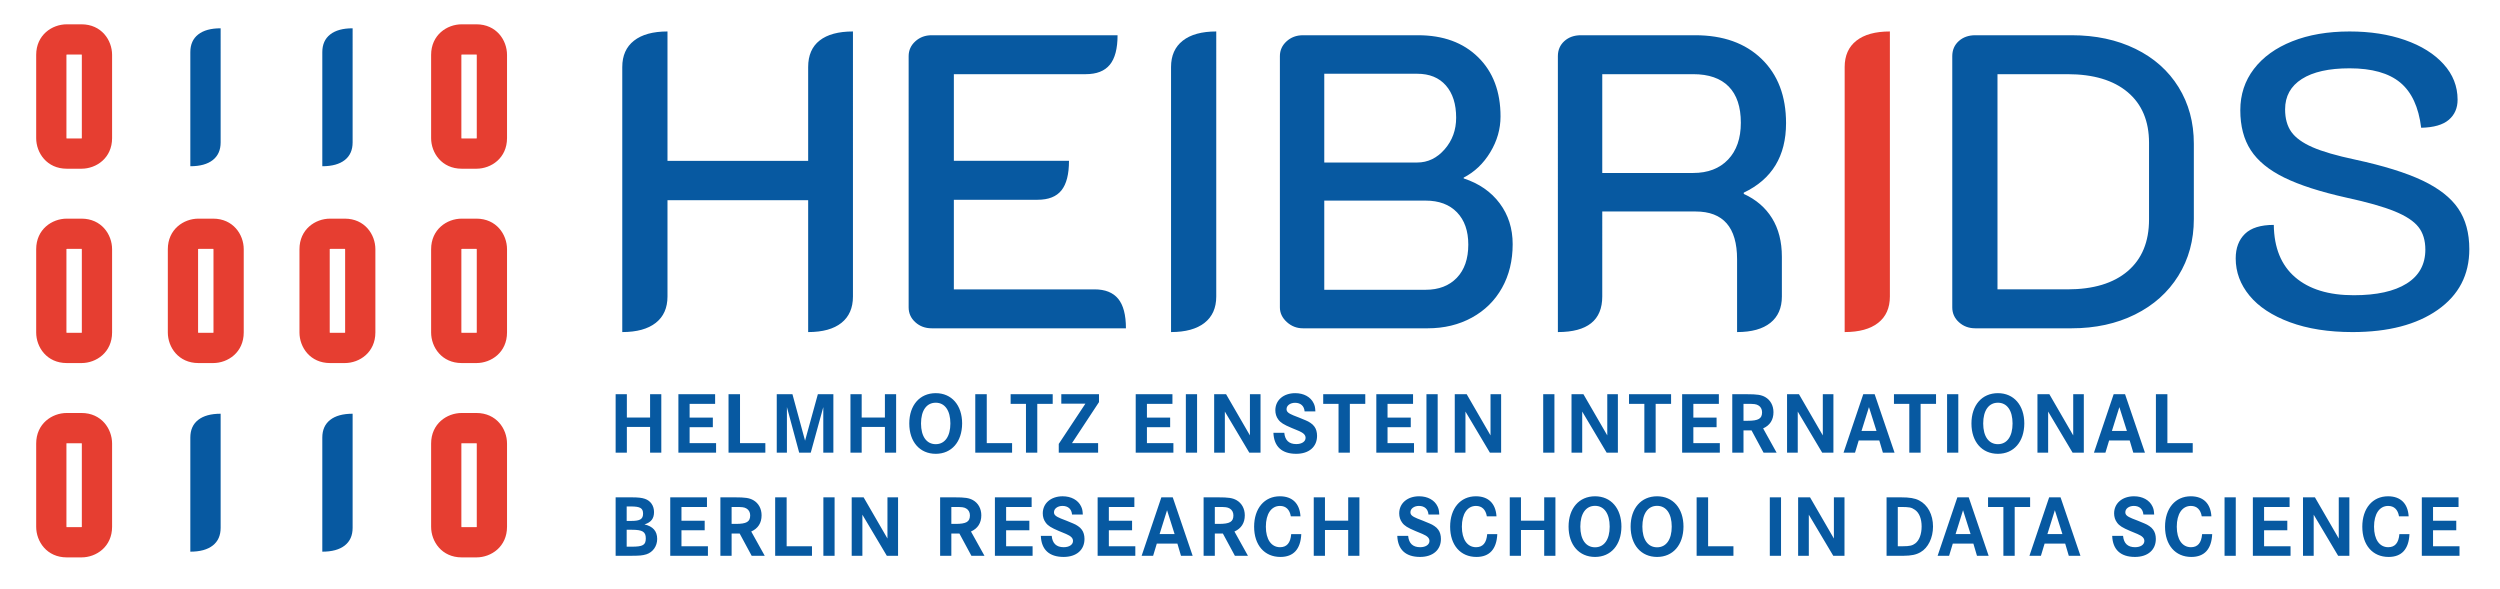 <?xml version="1.0" encoding="utf-8"?>
<!-- Generator: Adobe Illustrator 15.1.0, SVG Export Plug-In . SVG Version: 6.00 Build 0)  -->
<!DOCTYPE svg PUBLIC "-//W3C//DTD SVG 1.1//EN" "http://www.w3.org/Graphics/SVG/1.1/DTD/svg11.dtd">
<svg version="1.1" id="Ebene_1" xmlns="http://www.w3.org/2000/svg" xmlns:xlink="http://www.w3.org/1999/xlink" x="0px" y="0px"
	 width="841.89px" height="198.425px" viewBox="0 0 841.89 198.425" style="enable-background:new 0 0 841.89 198.425;"
	 xml:space="preserve">
<style type="text/css">
<![CDATA[
	.st0{fill:#E63E31;}
	.st1{fill:#0759A1;}
]]>
</style>
<path class="st0" d="M160.44,187.704h-4.957c-6.692,0-10.302-5.309-10.302-10.303v-28.023c0-6.691,5.308-10.303,10.302-10.303h4.957
	c6.692,0,10.302,5.309,10.302,10.303v28.023C170.743,184.093,165.435,187.704,160.44,187.704z M155.409,177.516
	c0.023,0.001,0.048,0.001,0.075,0.001h4.85c0.067-0.007,0.146-0.021,0.221-0.04c0.001-0.023,0.001-0.049,0.001-0.075v-27.916
	c-0.007-0.067-0.022-0.147-0.041-0.222c-0.023-0.001-0.048-0.001-0.075-0.001h-4.85c-0.067,0.007-0.146,0.021-0.221,0.04
	c-0.001,0.023-0.001,0.049-0.001,0.075v27.916C155.375,177.361,155.39,177.441,155.409,177.516z M27.444,187.704h-4.957
	c-6.692,0-10.302-5.309-10.302-10.303v-28.023c0-6.691,5.308-10.303,10.302-10.303h4.957c6.692,0,10.303,5.309,10.303,10.303v28.023
	C37.747,184.093,32.438,187.704,27.444,187.704z M22.412,177.516c0.023,0.001,0.048,0.001,0.075,0.001h4.85
	c0.067-0.007,0.146-0.021,0.221-0.04c0.001-0.023,0.001-0.049,0.001-0.075v-27.916c-0.007-0.067-0.022-0.147-0.041-0.222
	c-0.023-0.001-0.048-0.001-0.075-0.001h-4.85c-0.067,0.007-0.146,0.021-0.221,0.04c-0.001,0.023-0.001,0.049-0.001,0.075v27.916
	C22.378,177.361,22.394,177.441,22.412,177.516z M160.44,122.262h-4.957c-6.692,0-10.302-5.309-10.302-10.303V83.933
	c0-6.692,5.308-10.302,10.302-10.302h4.957c6.692,0,10.302,5.308,10.302,10.302v28.026
	C170.743,118.65,165.435,122.262,160.44,122.262z M155.409,112.073c0.023,0.001,0.048,0.001,0.075,0.001h4.85
	c0.067-0.007,0.146-0.021,0.221-0.04c0.001-0.023,0.001-0.049,0.001-0.075V84.04c-0.007-0.067-0.022-0.146-0.041-0.221
	c-0.023-0.001-0.048-0.001-0.075-0.001h-4.85c-0.067,0.007-0.146,0.022-0.221,0.041c-0.001,0.023-0.001,0.048-0.001,0.075v27.918
	C155.375,111.919,155.39,111.999,155.409,112.073z M116.109,122.262h-4.959c-6.692,0-10.303-5.309-10.303-10.303V83.933
	c0-6.692,5.308-10.302,10.303-10.302h4.959c6.692,0,10.303,5.308,10.303,10.302v28.026
	C126.412,118.65,121.104,122.262,116.109,122.262z M111.076,112.073c0.023,0.001,0.048,0.001,0.075,0.001h4.852
	c0.067-0.007,0.146-0.021,0.221-0.04c0.001-0.023,0.001-0.049,0.001-0.075V84.04c-0.007-0.067-0.022-0.146-0.041-0.221
	c-0.023-0.001-0.048-0.001-0.075-0.001h-4.852c-0.067,0.007-0.146,0.022-0.221,0.041c-0.001,0.023-0.001,0.048-0.001,0.075v27.918
	C111.042,111.919,111.057,111.999,111.076,112.073z M71.777,122.262h-4.958c-6.692,0-10.303-5.309-10.303-10.303V83.933
	c0-6.692,5.308-10.302,10.303-10.302h4.958c6.692,0,10.302,5.308,10.302,10.302v28.026C82.079,118.65,76.771,122.262,71.777,122.262
	z M66.744,112.073c0.023,0.001,0.048,0.001,0.075,0.001h4.852c0.067-0.007,0.146-0.021,0.221-0.04
	c0.001-0.023,0.001-0.049,0.001-0.075V84.04c-0.007-0.067-0.022-0.146-0.041-0.221c-0.023-0.001-0.048-0.001-0.075-0.001h-4.852
	c-0.067,0.007-0.146,0.022-0.221,0.041c-0.001,0.023-0.001,0.048-0.001,0.075v27.918C66.71,111.919,66.725,111.999,66.744,112.073z
	 M27.444,122.262h-4.957c-6.692,0-10.302-5.309-10.302-10.303V83.933c0-6.692,5.308-10.302,10.302-10.302h4.957
	c6.692,0,10.303,5.308,10.303,10.302v28.026C37.747,118.65,32.438,122.262,27.444,122.262z M22.412,112.073
	c0.023,0.001,0.048,0.001,0.075,0.001h4.85c0.067-0.007,0.146-0.021,0.221-0.04c0.001-0.023,0.001-0.049,0.001-0.075V84.04
	c-0.007-0.067-0.022-0.146-0.041-0.221c-0.023-0.001-0.048-0.001-0.075-0.001h-4.85c-0.067,0.007-0.146,0.022-0.221,0.041
	c-0.001,0.023-0.001,0.048-0.001,0.075v27.918C22.378,111.919,22.394,111.999,22.412,112.073z M160.44,56.816h-4.957
	c-6.692,0-10.302-5.308-10.302-10.302V18.49c0-6.692,5.308-10.302,10.302-10.302h4.957c6.692,0,10.302,5.308,10.302,10.302v28.024
	C170.743,53.206,165.435,56.816,160.44,56.816z M155.409,46.628c0.023,0.001,0.048,0.001,0.075,0.001h4.85
	c0.067-0.007,0.146-0.022,0.221-0.041c0.001-0.023,0.001-0.048,0.001-0.075V18.597c-0.007-0.067-0.022-0.146-0.041-0.221
	c-0.023-0.001-0.048-0.001-0.075-0.001h-4.85c-0.067,0.007-0.146,0.022-0.221,0.041c-0.001,0.023-0.001,0.048-0.001,0.075v27.917
	C155.375,46.474,155.39,46.554,155.409,46.628z M27.444,56.816h-4.957c-6.692,0-10.302-5.308-10.302-10.302V18.49
	c0-6.692,5.308-10.302,10.302-10.302h4.957c6.692,0,10.303,5.308,10.303,10.302v28.024C37.747,53.206,32.438,56.816,27.444,56.816z
	 M22.412,46.628c0.023,0.001,0.048,0.001,0.075,0.001h4.85c0.067-0.007,0.146-0.022,0.221-0.041
	c0.001-0.023,0.001-0.048,0.001-0.075V18.597c-0.007-0.067-0.022-0.146-0.041-0.221c-0.023-0.001-0.048-0.001-0.075-0.001h-4.85
	c-0.067,0.007-0.146,0.022-0.221,0.041c-0.001,0.023-0.001,0.048-0.001,0.075v27.917C22.378,46.474,22.394,46.554,22.412,46.628z"/>
<path class="st1" d="M394.355,111.826c4.886,0,8.646-1.034,11.279-3.102c2.63-2.064,3.948-5.027,3.948-8.881V10.596
	c-4.89,0-8.65,1.036-11.279,3.103c-2.634,2.068-3.948,5.027-3.948,8.881V111.826z"/>
<path class="st1" d="M64.092,55.982c3.276,0,5.797-0.695,7.563-2.081c1.764-1.385,2.648-3.369,2.648-5.955V9.529
	c-3.278,0-5.799,0.693-7.563,2.08c-1.766,1.387-2.647,3.371-2.647,5.955V55.982z"/>
<path class="st1" d="M64.092,185.779c3.276,0,5.797-0.693,7.563-2.08c1.764-1.386,2.648-3.369,2.648-5.955v-38.418
	c-3.278,0-5.799,0.695-7.563,2.08c-1.766,1.388-2.647,3.371-2.647,5.955V185.779z"/>
<path class="st1" d="M108.537,55.982c3.276,0,5.797-0.695,7.563-2.081c1.764-1.385,2.648-3.369,2.648-5.955V9.529
	c-3.278,0-5.799,0.693-7.563,2.08c-1.766,1.387-2.647,3.371-2.647,5.955V55.982z"/>
<path class="st1" d="M108.537,185.779c3.276,0,5.797-0.693,7.563-2.08c1.764-1.386,2.648-3.369,2.648-5.955v-38.418
	c-3.278,0-5.799,0.695-7.563,2.08c-1.766,1.388-2.647,3.371-2.647,5.955V185.779z"/>
<path class="st1" d="M792.22,111.828c12.032,0,21.596-2.491,28.694-7.475c7.094-4.98,10.643-11.795,10.643-20.442
	c0-5.451-1.246-10.011-3.736-13.675c-2.489-3.666-6.51-6.814-12.053-9.448c-5.549-2.628-13.112-4.98-22.699-7.049
	c-6.205-1.316-10.977-2.701-14.312-4.16c-3.337-1.457-5.711-3.172-7.12-5.146c-1.41-1.974-2.114-4.51-2.114-7.613
	c0-4.416,1.881-7.824,5.64-10.223c3.758-2.396,9.115-3.593,16.073-3.593c7.519,0,13.203,1.599,17.058,4.793
	c3.854,3.196,6.204,8.271,7.051,15.225c4.229-0.092,7.332-0.985,9.306-2.679c1.974-1.69,2.96-3.946,2.96-6.766
	c0-4.512-1.573-8.507-4.724-11.985c-3.149-3.476-7.471-6.179-12.97-8.106c-5.499-1.925-11.726-2.891-18.681-2.891
	c-7.332,0-13.772,1.107-19.315,3.313c-5.548,2.211-9.848,5.311-12.902,9.308c-3.055,3.995-4.581,8.624-4.581,13.887
	c0,5.356,1.173,9.846,3.525,13.463c2.347,3.621,6.107,6.696,11.279,9.234c5.166,2.539,12.171,4.795,21.007,6.769
	c6.954,1.504,12.338,3.03,16.143,4.582c3.807,1.552,6.485,3.313,8.035,5.287c1.554,1.974,2.326,4.512,2.326,7.613
	c0,4.982-2.092,8.79-6.271,11.42c-4.184,2.633-10.13,3.947-17.836,3.947c-8.46,0-15.041-2.02-19.739-6.062
	c-4.7-4.041-7.098-9.916-7.189-17.623c-4.419,0-7.663,1.011-9.729,3.028c-2.067,2.023-3.1,4.773-3.1,8.251
	c0,4.605,1.55,8.789,4.651,12.546c3.103,3.761,7.635,6.746,13.605,8.955C777.11,110.721,784.137,111.828,792.22,111.828
	 M672.665,97.446V24.978h23.544c8.74,0,15.51,2.021,20.303,6.062c4.794,4.042,7.189,9.728,7.189,17.06V73.9
	c0,7.521-2.396,13.322-7.189,17.412c-4.793,4.088-11.562,6.133-20.303,6.133H672.665z M665.19,110.558h32.428
	c7.987,0,15.107-1.55,21.361-4.652c6.25-3.102,11.113-7.447,14.593-13.043c3.476-5.59,5.215-11.959,5.215-19.103V48.383
	c0-7.142-1.716-13.487-5.145-19.035c-3.434-5.545-8.274-9.845-14.522-12.9c-6.252-3.052-13.418-4.582-21.502-4.582H665.19
	c-2.255,0-4.113,0.658-5.568,1.974c-1.458,1.317-2.184,3.01-2.184,5.075v84.594c0,1.974,0.749,3.645,2.255,5.006
	C661.194,109.878,663.027,110.558,665.19,110.558"/>
<path class="st1" d="M539.571,58.251V24.978h30.595c5.262,0,9.258,1.387,11.982,4.158c2.727,2.775,4.09,6.838,4.09,12.196
	c0,5.265-1.434,9.401-4.3,12.407c-2.867,3.01-6.791,4.512-11.772,4.512H539.571z M524.627,111.826
	c9.961,0,14.944-3.993,14.944-11.983V71.221h31.44c9.306,0,13.959,5.358,13.959,16.073v24.532c4.887,0,8.62-1.034,11.208-3.102
	c2.584-2.064,3.878-5.027,3.878-8.881V86.45c0-5.077-1.105-9.397-3.313-12.972c-2.209-3.571-5.382-6.296-9.518-8.178v-0.424
	c9.494-4.51,14.24-12.312,14.24-23.403c0-9.116-2.751-16.331-8.248-21.642c-5.497-5.311-12.947-7.966-22.349-7.966h-38.487
	c-2.255,0-4.113,0.66-5.571,1.974c-1.455,1.317-2.184,3.008-2.184,5.075V111.826z M445.956,97.586V67.555h34.119
	c4.513,0,8.038,1.319,10.576,3.949c2.536,2.631,3.807,6.251,3.807,10.855c0,4.793-1.296,8.531-3.878,11.209
	c-2.586,2.678-6.086,4.017-10.505,4.017H445.956z M445.956,54.726V24.837h31.302c4.134,0,7.352,1.315,9.656,3.945
	c2.303,2.633,3.454,6.254,3.454,10.859c0,4.136-1.292,7.683-3.876,10.644c-2.588,2.96-5.665,4.441-9.234,4.441H445.956z
	 M438.767,110.558h42.015c5.544,0,10.502-1.198,14.874-3.595c4.371-2.397,7.754-5.732,10.153-10.011
	c2.395-4.274,3.593-9.185,3.593-14.733c0-5.263-1.458-9.845-4.369-13.746c-2.913-3.9-6.959-6.698-12.126-8.389v-0.283
	c3.664-1.878,6.648-4.722,8.951-8.529s3.456-7.825,3.456-12.054c0-8.364-2.517-15.017-7.544-19.951s-11.772-7.401-20.23-7.401
	h-38.772c-2.163,0-3.995,0.683-5.501,2.045c-1.502,1.363-2.255,3.03-2.255,5.004v84.593c0,1.882,0.776,3.525,2.326,4.936
	C434.889,109.853,436.698,110.558,438.767,110.558 M305.99,103.508c0,1.975,0.752,3.646,2.255,5.007
	c1.504,1.361,3.335,2.043,5.499,2.043h65.42c0-4.512-0.87-7.823-2.608-9.939c-1.742-2.114-4.396-3.171-7.967-3.171h-47.372V67.273
	h28.197c3.666,0,6.345-1.056,8.036-3.17c1.691-2.116,2.54-5.428,2.54-9.942h-38.772V24.978h44.411c3.666,0,6.365-1.058,8.107-3.173
	c1.738-2.114,2.608-5.427,2.608-9.939h-62.6c-2.164,0-3.995,0.683-5.499,2.045c-1.503,1.363-2.255,3.03-2.255,5.004V103.508z
	 M209.554,111.826c4.886,0,8.647-1.034,11.279-3.102c2.63-2.064,3.948-5.027,3.948-8.881V67.415h47.372v44.412
	c4.886,0,8.623-1.034,11.208-3.102c2.584-2.064,3.877-5.027,3.877-8.881V10.596c-4.888,0-8.624,1.012-11.208,3.032
	c-2.587,2.023-3.878,5.005-3.878,8.953v31.581h-47.372V10.596c-4.889,0-8.65,1.036-11.279,3.103
	c-2.634,2.068-3.948,5.027-3.948,8.881V111.826z"/>
<path class="st0" d="M621.202,111.826c4.888,0,8.648-1.034,11.279-3.102c2.632-2.064,3.949-5.027,3.949-8.881V10.596
	c-4.888,0-8.649,1.036-11.279,3.103c-2.633,2.068-3.949,5.027-3.949,8.881V111.826z"/>
<path class="st1" d="M819.34,170.728h8.589v-3.247h-12.368v19.688h12.693v-3.217h-8.914v-5.371h7.822v-3.219h-7.822V170.728z
	 M804.196,167.126c-5.224,0-8.678,4.074-8.678,10.243c0,6.199,3.482,10.184,8.855,10.184c4.398,0,6.79-2.598,7.025-7.674h-3.395
	c-0.235,2.95-1.478,4.396-3.749,4.396c-2.952,0-4.782-2.627-4.782-6.906c0-4.311,1.83-6.996,4.753-6.996
	c2.006,0,3.276,1.239,3.659,3.514h3.247C810.867,169.547,808.388,167.126,804.196,167.126 M775.549,187.168h3.602v-13.843
	l8.235,13.843h3.778V167.48h-3.571v13.873l-8.028-13.873h-4.016V187.168z M762.443,170.728h8.59v-3.247h-12.368v19.688h12.692
	v-3.217h-8.914v-5.371h7.822v-3.219h-7.822V170.728z M752.908,167.48h-3.777v19.688h3.777V167.48z M737.767,167.126
	c-5.224,0-8.678,4.074-8.678,10.243c0,6.199,3.482,10.184,8.854,10.184c4.398,0,6.789-2.598,7.026-7.674h-3.395
	c-0.237,2.95-1.477,4.396-3.749,4.396c-2.952,0-4.781-2.627-4.781-6.906c0-4.311,1.829-6.996,4.752-6.996
	c2.006,0,3.276,1.239,3.659,3.514h3.247C744.438,169.547,741.958,167.126,737.767,167.126 M724.84,170.521
	c-1.004-2.125-3.338-3.395-6.199-3.395c-3.956,0-6.701,2.362-6.701,5.757c0,1.151,0.325,2.243,1.003,3.128
	c0.738,1.033,1.83,1.713,4.428,2.805l2.42,1.004c1.654,0.709,2.333,1.387,2.333,2.36c0,1.241-1.271,2.096-3.13,2.096
	c-2.449,0-3.807-1.269-4.043-3.807h-3.661c0.179,4.634,2.834,7.084,7.675,7.084c4.309,0,7.025-2.361,7.025-6.052
	c0-1.21-0.295-2.303-0.886-3.1c-0.325-0.471-0.766-0.885-1.299-1.239c-0.502-0.354-1.062-0.649-1.653-0.885
	c-0.295-0.147-1.032-0.442-2.212-0.916l-1.89-0.737c-1.771-0.737-2.333-1.239-2.333-2.125c0-1.21,1.241-2.126,2.864-2.126
	c1.889,0,3.069,1.063,3.216,2.893h3.633C725.34,171.879,725.251,171.377,724.84,170.521 M689.476,179.848l2.509-8.028l2.541,8.028
	H689.476z M683.427,187.168h3.864l1.241-4.102h6.936l1.212,4.102h3.926l-6.701-19.688h-3.839L683.427,187.168z M669.485,170.728
	h5.167v16.44h3.807v-16.44h5.195v-3.247h-14.169V170.728z M658.556,179.848l2.51-8.028l2.538,8.028H658.556z M652.504,187.168h3.867
	l1.24-4.102h6.937l1.209,4.102h3.927l-6.701-19.688h-3.835L652.504,187.168z M639.092,170.728h0.827
	c3.038,0,3.747,0.118,4.928,0.944c1.448,0.975,2.273,3.012,2.273,5.609s-0.797,4.722-2.155,5.726
	c-0.915,0.709-1.918,0.944-4.132,0.944h-1.741V170.728z M635.313,187.168h4.221h1.417c2.715-0.028,4.309-0.353,5.786-1.209
	c2.568-1.446,4.22-4.841,4.22-8.649c0-3.984-1.77-7.32-4.693-8.795c-1.417-0.739-3.217-1.034-6.138-1.034h-4.812V187.168z
	 M605.53,187.168h3.602v-13.843l8.235,13.843h3.777V167.48h-3.57v13.873l-8.031-13.873h-4.013V187.168z M599.773,167.48h-3.778
	v19.688h3.778V167.48z M571.35,187.168h12.396v-3.217h-8.53V167.48h-3.866V187.168z M558.037,170.344
	c3.069,0,4.929,2.627,4.929,6.996c0,4.34-1.859,6.966-4.929,6.966c-3.1,0-4.96-2.626-4.96-6.966
	C553.077,172.971,554.938,170.344,558.037,170.344 M558.037,187.553c5.341,0,8.854-4.044,8.885-10.213
	c0-6.17-3.544-10.214-8.885-10.214c-5.372,0-8.916,4.044-8.916,10.214C549.121,183.509,552.665,187.553,558.037,187.553
	 M537.141,170.344c3.068,0,4.929,2.627,4.929,6.996c0,4.34-1.86,6.966-4.929,6.966c-3.1,0-4.958-2.626-4.958-6.966
	C532.183,172.971,534.041,170.344,537.141,170.344 M537.141,187.553c5.343,0,8.854-4.044,8.885-10.213
	c0-6.17-3.542-10.214-8.885-10.214c-5.372,0-8.916,4.044-8.916,10.214C528.225,183.509,531.769,187.553,537.141,187.553
	 M512.197,167.48h-3.777v19.688h3.777v-8.678h7.822v8.678h3.779V167.48h-3.779v7.853h-7.822V167.48z M497.019,167.126
	c-5.225,0-8.679,4.074-8.679,10.243c0,6.199,3.483,10.184,8.856,10.184c4.396,0,6.788-2.598,7.025-7.674h-3.396
	c-0.237,2.95-1.475,4.396-3.749,4.396c-2.952,0-4.781-2.627-4.781-6.906c0-4.311,1.829-6.996,4.753-6.996
	c2.008,0,3.275,1.239,3.659,3.514h3.247C503.688,169.547,501.21,167.126,497.019,167.126 M484.091,170.521
	c-1.004-2.125-3.337-3.395-6.199-3.395c-3.954,0-6.701,2.362-6.701,5.757c0,1.151,0.325,2.243,1.004,3.128
	c0.739,1.033,1.831,1.713,4.429,2.805l2.42,1.004c1.653,0.709,2.331,1.387,2.331,2.36c0,1.241-1.268,2.096-3.128,2.096
	c-2.45,0-3.809-1.269-4.044-3.807h-3.659c0.176,4.634,2.831,7.084,7.674,7.084c4.309,0,7.023-2.361,7.023-6.052
	c0-1.21-0.295-2.303-0.885-3.1c-0.324-0.471-0.767-0.885-1.299-1.239c-0.502-0.354-1.062-0.649-1.651-0.885
	c-0.296-0.147-1.034-0.442-2.215-0.916l-1.889-0.737c-1.771-0.737-2.333-1.239-2.333-2.125c0-1.21,1.241-2.126,2.863-2.126
	c1.889,0,3.071,1.063,3.217,2.893h3.632C484.593,171.879,484.505,171.377,484.091,170.521 M446.19,167.48h-3.778v19.688h3.778
	v-8.678h7.821v8.678h3.778V167.48h-3.778v7.853h-7.821V167.48z M431.011,167.126c-5.226,0-8.678,4.074-8.678,10.243
	c0,6.199,3.482,10.184,8.854,10.184c4.398,0,6.789-2.598,7.026-7.674h-3.395c-0.237,2.95-1.477,4.396-3.749,4.396
	c-2.952,0-4.783-2.627-4.783-6.906c0-4.311,1.831-6.996,4.754-6.996c2.006,0,3.276,1.239,3.659,3.514h3.247
	C437.682,169.547,435.202,167.126,431.011,167.126 M409.1,170.728h1.092c2.568,0,3.1,0.06,3.896,0.502s1.27,1.299,1.27,2.303
	c0,2.184-1.21,2.893-4.87,2.893H409.1V170.728z M405.322,187.168h3.778v-7.496h2.715l4.044,7.496h4.398l-4.546-8.176
	c2.303-1.033,3.483-2.894,3.483-5.46c0-2.243-1.033-4.104-2.804-5.107c-1.329-0.737-2.686-0.944-6.169-0.944h-4.899V187.168z
	 M390.504,179.848l2.509-8.028l2.539,8.028H390.504z M384.453,187.168h3.867l1.239-4.102h6.937l1.209,4.102h3.926l-6.7-19.688
	h-3.838L384.453,187.168z M373.414,170.728h8.589v-3.247h-12.368v19.688h12.692v-3.217h-8.914v-5.371h7.822v-3.219h-7.822V170.728z
	 M364.057,170.521c-1.004-2.125-3.335-3.395-6.198-3.395c-3.956,0-6.701,2.362-6.701,5.757c0,1.151,0.325,2.243,1.003,3.128
	c0.739,1.033,1.831,1.713,4.428,2.805l2.42,1.004c1.653,0.709,2.332,1.387,2.332,2.36c0,1.241-1.269,2.096-3.129,2.096
	c-2.45,0-3.808-1.269-4.043-3.807h-3.661c0.177,4.634,2.834,7.084,7.675,7.084c4.31,0,7.025-2.361,7.025-6.052
	c0-1.21-0.295-2.303-0.886-3.1c-0.325-0.471-0.767-0.885-1.299-1.239c-0.501-0.354-1.062-0.649-1.652-0.885
	c-0.295-0.147-1.034-0.442-2.213-0.916l-1.89-0.737c-1.771-0.737-2.332-1.239-2.332-2.125c0-1.21,1.24-2.126,2.863-2.126
	c1.889,0,3.07,1.063,3.217,2.893h3.63C364.559,171.879,364.469,171.377,364.057,170.521 M338.819,170.728h8.59v-3.247h-12.368
	v19.688h12.692v-3.217h-8.915v-5.371h7.823v-3.219h-7.823V170.728z M320.37,170.728h1.093c2.567,0,3.099,0.06,3.896,0.502
	s1.269,1.299,1.269,2.303c0,2.184-1.209,2.893-4.87,2.893h-1.388V170.728z M316.593,187.168h3.777v-7.496h2.716l4.044,7.496h4.398
	l-4.546-8.176c2.303-1.033,3.483-2.894,3.483-5.46c0-2.243-1.033-4.104-2.804-5.107c-1.327-0.737-2.686-0.944-6.169-0.944h-4.899
	V187.168z M286.812,187.168h3.601v-13.843l8.235,13.843h3.778V167.48h-3.572v13.873l-8.028-13.873h-4.014V187.168z M281.055,167.48
	h-3.778v19.688h3.778V167.48z M261.042,187.168h12.397v-3.217h-8.53V167.48h-3.867V187.168z M246.373,170.728h1.092
	c2.568,0,3.1,0.06,3.896,0.502s1.269,1.299,1.269,2.303c0,2.184-1.21,2.893-4.871,2.893h-1.387V170.728z M242.594,187.168h3.779
	v-7.496h2.715l4.043,7.496h4.399l-4.546-8.176c2.303-1.033,3.484-2.894,3.484-5.46c0-2.243-1.034-4.104-2.805-5.107
	c-1.329-0.737-2.686-0.944-6.168-0.944h-4.9V187.168z M229.488,170.728h8.589v-3.247h-12.368v19.688h12.692v-3.217h-8.914v-5.371
	h7.822v-3.219h-7.822V170.728z M211.04,178.401h1.771c3.572,0,4.664,0.681,4.664,2.894c0,2.243-0.944,2.804-4.753,2.804h-1.682
	V178.401z M211.04,170.551h1.387c3.159,0,4.132,0.56,4.132,2.42c0,1.829-1.003,2.45-3.896,2.45h-1.624V170.551z M207.32,187.168
	h4.664c3.453,0,4.309-0.088,5.696-0.502c2.185-0.707,3.631-2.743,3.631-5.165c0-2.626-1.417-4.251-4.28-4.9
	c2.243-0.707,3.216-1.977,3.216-4.161c0-2.126-1.15-3.808-3.069-4.457c-1.034-0.354-2.243-0.502-4.576-0.502h-5.284V187.168z"/>
<path class="st1" d="M726.016,152.441h12.397v-3.217h-8.531v-16.471h-3.866V152.441z M711.198,145.122l2.508-8.029l2.54,8.029
	H711.198z M705.146,152.441h3.866l1.241-4.102h6.935l1.211,4.102h3.927l-6.701-19.688h-3.837L705.146,152.441z M686.123,152.441
	h3.602v-13.843l8.235,13.843h3.778v-19.688h-3.571v13.873l-8.03-13.873h-4.014V152.441z M672.811,135.617
	c3.069,0,4.931,2.627,4.931,6.996c0,4.34-1.861,6.966-4.931,6.966c-3.1,0-4.958-2.626-4.958-6.966
	C667.853,138.244,669.711,135.617,672.811,135.617 M672.811,152.826c5.343,0,8.854-4.044,8.885-10.213
	c0-6.17-3.542-10.214-8.885-10.214c-5.371,0-8.914,4.044-8.914,10.214C663.896,148.782,667.439,152.826,672.811,152.826
	 M659.47,132.754h-3.778v19.688h3.778V132.754z M637.803,136.001h5.165v16.44h3.809v-16.44h5.195v-3.247h-14.169V136.001z
	 M626.874,145.122l2.51-8.029l2.538,8.029H626.874z M620.822,152.441h3.868l1.239-4.102h6.938l1.21,4.102h3.926l-6.701-19.688
	h-3.836L620.822,152.441z M601.801,152.441h3.602v-13.843l8.234,13.843h3.777v-19.688h-3.57v13.873l-8.029-13.873h-4.014V152.441z
	 M587.131,136.001h1.092c2.567,0,3.1,0.06,3.896,0.502s1.269,1.299,1.269,2.303c0,2.184-1.211,2.893-4.87,2.893h-1.387V136.001z
	 M583.353,152.441h3.778v-7.496h2.716l4.043,7.496h4.398l-4.545-8.176c2.302-1.033,3.483-2.893,3.483-5.46
	c0-2.243-1.034-4.104-2.805-5.107c-1.329-0.737-2.686-0.944-6.169-0.944h-4.9V152.441z M570.246,136.001h8.59v-3.247h-12.368v19.688
	h12.693v-3.217h-8.915v-5.371h7.823v-3.219h-7.823V136.001z M548.58,136.001h5.167v16.44h3.807v-16.44h5.195v-3.247H548.58V136.001z
	 M529.218,152.441h3.601v-13.843l8.235,13.843h3.778v-19.688h-3.571v13.873l-8.029-13.873h-4.014V152.441z M523.462,132.754h-3.78
	v19.688h3.78V132.754z M489.9,152.441h3.602v-13.843l8.233,13.843h3.779v-19.688h-3.572v13.873l-8.027-13.873H489.9V152.441z
	 M484.146,132.754h-3.78v19.688h3.78V132.754z M467.262,136.001h8.59v-3.247h-12.368v19.688h12.692v-3.217h-8.914v-5.371h7.822
	v-3.219h-7.822V136.001z M445.597,136.001h5.165v16.44h3.809v-16.44h5.195v-3.247h-14.169V136.001z M442.377,135.794
	c-1.004-2.125-3.336-3.395-6.198-3.395c-3.957,0-6.7,2.362-6.7,5.757c0,1.151,0.323,2.243,1.003,3.128
	c0.738,1.033,1.83,1.713,4.428,2.805l2.42,1.004c1.653,0.709,2.333,1.387,2.333,2.36c0,1.241-1.271,2.096-3.13,2.096
	c-2.449,0-3.809-1.269-4.043-3.807h-3.661c0.177,4.634,2.834,7.084,7.675,7.084c4.309,0,7.025-2.361,7.025-6.052
	c0-1.21-0.295-2.302-0.886-3.1c-0.325-0.471-0.768-0.885-1.299-1.239c-0.502-0.354-1.062-0.649-1.653-0.885
	c-0.295-0.147-1.032-0.442-2.212-0.916l-1.891-0.737c-1.772-0.737-2.332-1.239-2.332-2.125c0-1.21,1.239-2.126,2.862-2.126
	c1.889,0,3.07,1.063,3.218,2.893h3.631C442.879,137.152,442.79,136.65,442.377,135.794 M408.876,152.441h3.602v-13.843l8.235,13.843
	h3.779v-19.688h-3.572v13.873l-8.029-13.873h-4.015V152.441z M403.12,132.754h-3.778v19.688h3.778V132.754z M386.236,136.001h8.59
	v-3.247h-12.368v19.688h12.692v-3.217h-8.915v-5.371h7.822v-3.219h-7.822V136.001z M357.398,135.941h8.117l-8.973,13.55v2.95h13.254
	v-3.217h-8.797l9.092-13.813v-2.657h-12.692V135.941z M340.336,136.001h5.166v16.44h3.808v-16.44h5.195v-3.247h-14.168V136.001z
	 M328.431,152.441h12.397v-3.217h-8.531v-16.471h-3.867V152.441z M315.118,135.617c3.07,0,4.929,2.627,4.929,6.996
	c0,4.34-1.859,6.966-4.929,6.966c-3.1,0-4.959-2.626-4.959-6.966C310.159,138.244,312.019,135.617,315.118,135.617 M315.118,152.826
	c5.343,0,8.855-4.044,8.885-10.213c0-6.17-3.542-10.214-8.885-10.214c-5.372,0-8.914,4.044-8.914,10.214
	C306.204,148.782,309.747,152.826,315.118,152.826 M290.176,132.754h-3.779v19.688h3.779v-8.678h7.822v8.678h3.778v-19.688h-3.778
	v7.853h-7.822V132.754z M261.574,152.441h3.424v-15.349l4.132,15.349h3.896l4.221-15.349v15.349h3.395v-19.688h-5.224l-4.31,15.646
	l-4.25-15.646h-5.284V152.441z M245.339,152.441h12.397v-3.217h-8.531v-16.471h-3.867V152.441z M232.233,136.001h8.589v-3.247
	h-12.368v19.688h12.693v-3.217h-8.914v-5.371h7.822v-3.219h-7.822V136.001z M211.099,132.754h-3.779v19.688h3.779v-8.678h7.822
	v8.678h3.778v-19.688h-3.778v7.853h-7.822V132.754z"/>
</svg>
